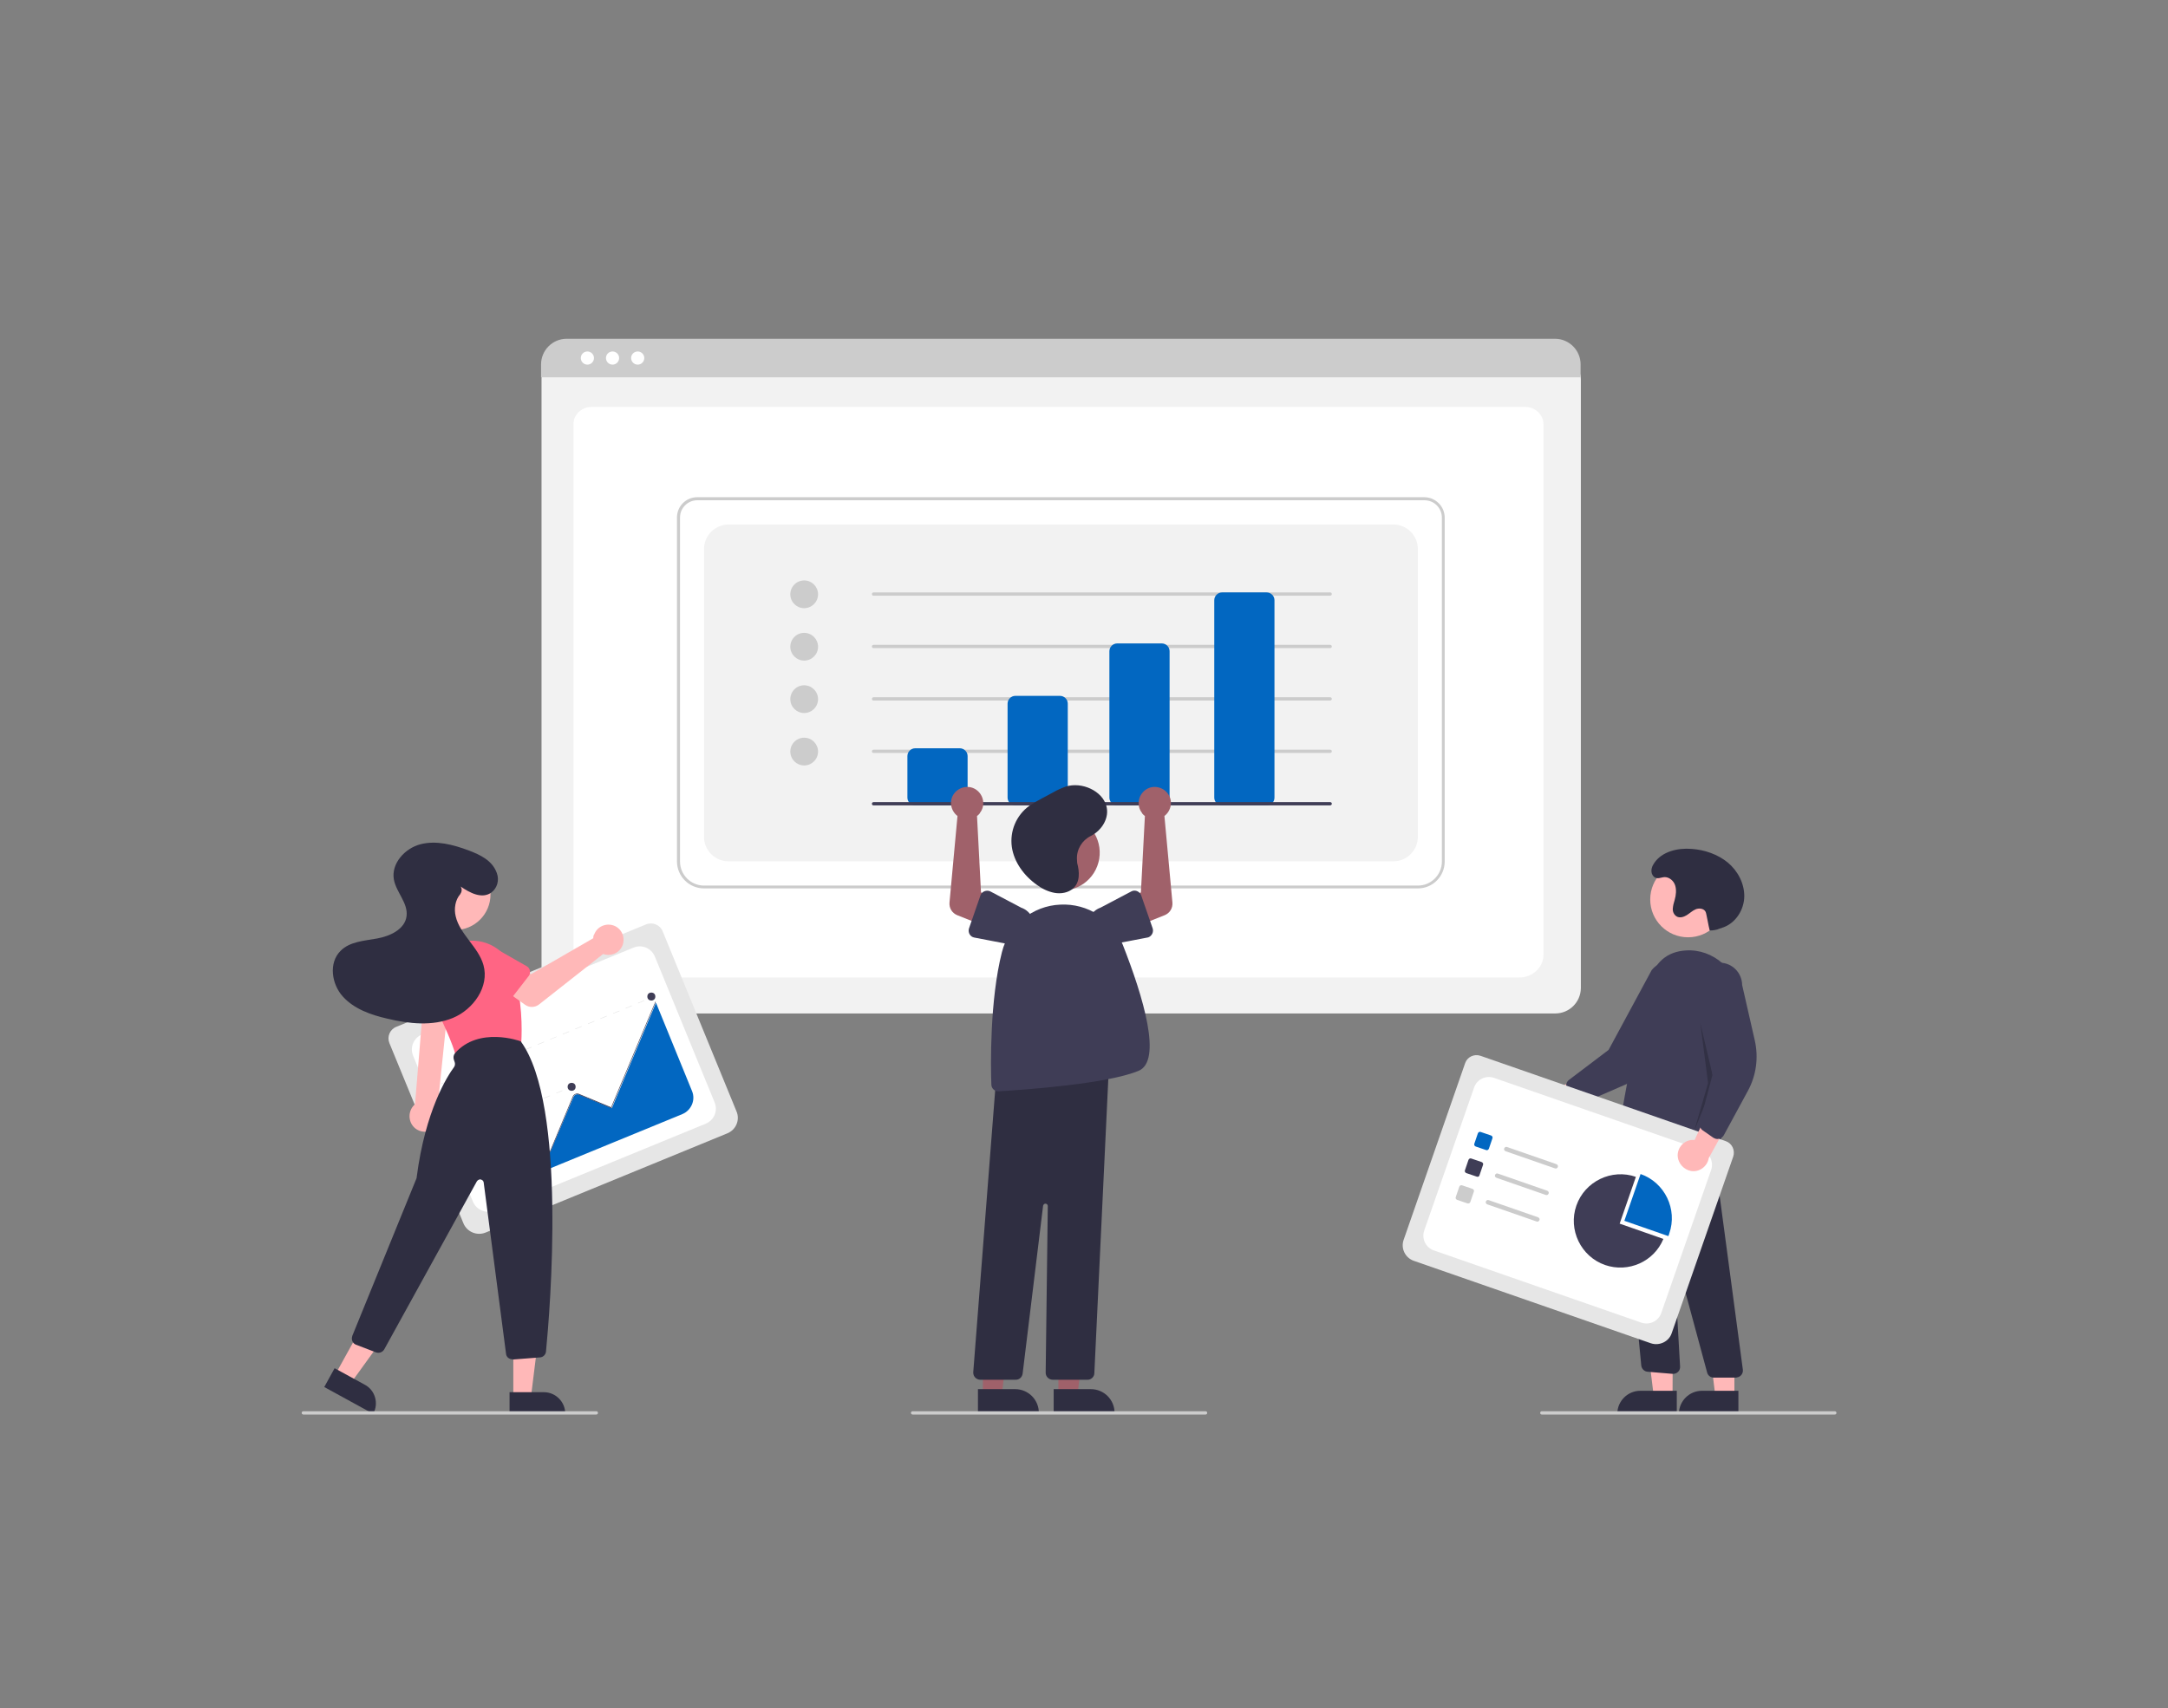 <?xml version="1.0" encoding="utf-8"?>
<!-- Generator: Adobe Illustrator 24.1.2, SVG Export Plug-In . SVG Version: 6.00 Build 0)  -->
<svg version="1.1" id="bf043aff-d5a6-4419-8950-3fc04a49c0cd"
	 xmlns="http://www.w3.org/2000/svg" xmlns:xlink="http://www.w3.org/1999/xlink" x="0px" y="0px" viewBox="0 0 922 726.7"
	 style="enable-background:new 0 0 922 726.7;" xml:space="preserve">
<rect x="0" y="0" width="922" height="726.7" fill="#808080" stroke="none"/>
<style type="text/css">
	.st0{fill:#F2F2F2;}
	.st1{fill:#FFFFFF;}
	.st2{fill:#CCCCCC;}
	.st3{fill:#0267C1;}
	.st4{fill:#3F3D56;}
	.st5{fill:#FFB8B8;}
	.st6{fill:#2F2E41;}
	.st7{opacity:0.2;enable-background:new    ;}
	.st8{fill:#E6E6E6;}
	.st9{fill:#A0616A;}
	.st10{fill:#FF6584;}
</style>
<path class="st0" d="M661.4,431.1H241.1c-6,0-10.8-4.8-10.8-10.8V161.1c0-4.4,3.6-7.9,7.9-7.9h426c4.5,0,8.1,3.6,8.1,8.1v259.1
	C672.2,426.3,667.4,431.1,661.4,431.1z"/>
<path class="st1" d="M646.1,415.8H254.3c-5.7,0-10.4-4.4-10.4-9.8V180.3c0-4,3.5-7.2,7.7-7.2h397c4.3,0,7.8,3.3,7.8,7.4V406
	C656.5,411.4,651.8,415.8,646.1,415.8z"/>
<path class="st2" d="M672.1,160.5h-442V155c0-6,4.9-10.9,10.9-10.9h420.3c6,0,10.9,4.9,10.9,10.9V160.5z"/>
<circle class="st1" cx="249.8" cy="152.3" r="2.8"/>
<circle class="st1" cx="260.5" cy="152.3" r="2.8"/>
<circle class="st1" cx="271.2" cy="152.3" r="2.8"/>
<path class="st2" d="M603,377.9H299.4c-6.3,0-11.5-5.1-11.5-11.5V220.1c0-4.7,3.8-8.6,8.6-8.6h309.2c4.8,0,8.7,3.9,8.7,8.7v146.2
	C614.4,372.8,609.3,377.9,603,377.9z M296.5,212.8c-4,0-7.3,3.3-7.3,7.3v146.4c0,5.6,4.6,10.2,10.2,10.2H603
	c5.6,0,10.2-4.6,10.2-10.2V220.2c0-4.1-3.3-7.4-7.4-7.4H296.5z"/>
<path class="st0" d="M309.9,366.4h282.6c5.8,0,10.5-4.7,10.5-10.5V233.6c0-5.8-4.7-10.5-10.5-10.5H309.9c-5.8,0-10.5,4.7-10.5,10.5
	v122.4C299.4,361.7,304.1,366.4,309.9,366.4z"/>
<circle class="st2" cx="342" cy="252.8" r="5.9"/>
<circle class="st2" cx="342" cy="275.1" r="5.9"/>
<circle class="st2" cx="342" cy="297.4" r="5.9"/>
<circle class="st2" cx="342" cy="319.7" r="5.9"/>
<path class="st2" d="M565.6,253.4H371.5c-0.4,0-0.7-0.3-0.7-0.7s0.3-0.7,0.7-0.7h194.2c0.4,0,0.7,0.3,0.7,0.7S566,253.4,565.6,253.4
	z"/>
<path class="st2" d="M565.6,275.7H371.5c-0.4,0-0.7-0.3-0.7-0.7s0.3-0.7,0.7-0.7h194.2c0.4,0,0.7,0.3,0.7,0.7S566,275.7,565.6,275.7
	z"/>
<path class="st2" d="M565.6,298H371.5c-0.4,0-0.7-0.3-0.7-0.7s0.3-0.7,0.7-0.7h194.2c0.4,0,0.7,0.3,0.7,0.7S566,298,565.6,298z"/>
<path class="st2" d="M565.6,320.3H371.5c-0.4,0-0.7-0.3-0.7-0.7s0.3-0.7,0.7-0.7h194.2c0.4,0,0.7,0.3,0.7,0.7S566,320.3,565.6,320.3
	z"/>
<path class="st3" d="M408.2,342.6h-19c-1.8,0-3.3-1.5-3.3-3.3v-17.7c0-1.8,1.5-3.3,3.3-3.3h19c1.8,0,3.3,1.5,3.3,3.3v17.7
	C411.5,341.2,410,342.6,408.2,342.6z"/>
<path class="st3" d="M450.8,342.6h-19c-1.8,0-3.3-1.5-3.3-3.3v-40c0-1.8,1.5-3.3,3.3-3.3h19c1.8,0,3.3,1.5,3.3,3.3v40
	C454.1,341.2,452.7,342.6,450.8,342.6z"/>
<path class="st3" d="M494.1,342.6h-19c-1.8,0-3.3-1.5-3.3-3.3v-62.3c0-1.8,1.5-3.3,3.3-3.3h19c1.8,0,3.3,1.5,3.3,3.3v62.3
	C497.4,341.2,495.9,342.6,494.1,342.6z"/>
<path class="st3" d="M538.7,342.6h-19c-1.8,0-3.3-1.5-3.3-3.3v-84c0-1.8,1.5-3.3,3.3-3.3h19c1.8,0,3.3,1.5,3.3,3.3v84
	C542,341.2,540.5,342.6,538.7,342.6z"/>
<path class="st4" d="M565.6,342.6H371.5c-0.4,0-0.7-0.3-0.7-0.7s0.3-0.7,0.7-0.7h194.2c0.4,0,0.7,0.3,0.7,0.7S566,342.6,565.6,342.6
	z"/>
<path class="st5" d="M650.9,465c2-3,6.1-3.9,9.1-1.9c0.3,0.2,0.6,0.5,0.9,0.7l20.8-10.7l-1.3,12.1l-19.6,8.4
	c-2.7,2.5-6.9,2.3-9.4-0.4C649.5,470.9,649.2,467.6,650.9,465z"/>
<path class="st4" d="M668.9,469.5c-0.5-0.4-0.8-0.9-1-1.5l-1.7-5.4c-0.4-1.2,0.1-2.5,1-3.2l16.9-12.8l18.3-33.9
	c3.2-4.1,9.2-4.9,13.3-1.7c4.1,3.2,4.9,9.2,1.7,13.3l0,0l-10.4,22c-3.2,6.7-8.6,12-15.4,14.9l-19.8,8.6c-0.8,0.3-1.6,0.3-2.4,0
	C669.2,469.8,669,469.7,668.9,469.5z"/>
<circle class="st5" cx="717.9" cy="382.6" r="16.1"/>
<polygon class="st5" points="711.3,593.9 703.3,593.9 699.5,562.9 711.4,562.9 "/>
<path class="st6" d="M697.6,591.6h15.5l0,0v9.8l0,0h-25.3l0,0l0,0C687.8,596,692.2,591.6,697.6,591.6z"/>
<polygon class="st5" points="737.6,593.9 729.5,593.9 725.7,562.9 737.6,562.9 "/>
<path class="st6" d="M723.8,591.6h15.5l0,0v9.8l0,0H714l0,0l0,0C714,596,718.4,591.6,723.8,591.6L723.8,591.6z"/>
<path class="st6" d="M738.2,586l-9.4,0c-1.3,0-2.5-0.9-2.8-2.2l-13.6-50.3c0-0.2-0.2-0.3-0.4-0.2c-0.2,0-0.3,0.2-0.2,0.3l2.7,47.7
	c0.1,1.6-1.1,3-2.8,3.1c-0.1,0-0.3,0-0.4,0l-10.6-0.9c-1.4-0.1-2.5-1.2-2.7-2.6l-9.6-100.2l3.7,2.2l35-5.9l14.1,105.6
	c0.2,1.6-0.9,3.1-2.5,3.3C738.4,586,738.3,586,738.2,586z"/>
<path class="st4" d="M700,491.4c-3.9,0-7.6-1.1-10.9-3.1c-1-0.6-1.6-1.8-1.4-3c1.2-7.5,7.7-46.2,13.5-67.3
	c2.4-8.6,7.7-13.2,15.7-13.7c11.7-0.8,22.1,8.4,23.2,20.5c1.9,21.3-5.9,51.5-9.3,63.5c-0.4,1.6-2.1,2.5-3.6,2
	c-0.4-0.1-0.7-0.3-1-0.5l-7-5.4c-0.9-0.7-2.1-0.6-3,0.1C710.3,489.7,704.7,491.4,700,491.4z"/>
<polygon class="st7" points="723.1,435.2 729,460.1 720.5,481.1 726.4,460.7 "/>
<path class="st6" d="M727.1,395.8c1.4,0,2.9-0.2,4.2-0.8c0.6-0.2,1.2-0.4,1.8-0.6c5.2-2,8.6-7.5,8.7-13c0.1-5.5-2.7-10.9-7-14.5
	c-4.3-3.5-9.8-5.4-15.3-5.8c-6-0.5-12.7,1.1-16,6c-0.9,1.3-1.5,2.9-1,4.5c0.2,0.5,0.4,0.9,0.8,1.3c1.5,1.3,3,0.3,4.5,0.2
	c2.1-0.1,4,1.6,4.6,3.5s0.4,4.1-0.2,6.2c-0.4,1.2-0.7,2.5-0.8,3.7c-0.1,1.3,0.5,2.6,1.6,3.3c1.3,0.8,3,0.3,4.3-0.5
	c1.3-0.8,2.4-1.9,3.8-2.5c1.4-0.6,3.3-0.4,4.1,0.8c0.3,0.5,0.4,1,0.5,1.5C726.5,392.7,726.3,392.5,727.1,395.8L727.1,395.8z"/>
<path class="st8" d="M702.1,571.4l-100.9-35.1c-3.6-1.3-5.5-5.2-4.3-8.8l26.2-75.3c0.9-2.6,3.8-4,6.5-3.1l104.3,36.3
	c2.7,0.9,4.1,3.9,3.2,6.6l-26.2,75.2C709.7,570.7,705.7,572.6,702.1,571.4z"/>
<path class="st1" d="M609.8,531.9l88.2,30.7c3.5,1.2,7.3-0.6,8.5-4.1l21.2-60.8c1.2-3.5-0.6-7.3-4.1-8.5l0,0l-88.2-30.7
	c-3.5-1.2-7.3,0.6-8.5,4.1l-21.2,60.8C604.5,526.9,606.3,530.7,609.8,531.9z"/>
<path class="st3" d="M632,489.2l-4.4-1.5c-0.5-0.2-0.8-0.7-0.6-1.2l1.5-4.4c0.2-0.5,0.7-0.8,1.2-0.6l4.4,1.5
	c0.5,0.2,0.8,0.7,0.6,1.2l-1.5,4.4C633,489.1,632.5,489.4,632,489.2z"/>
<path class="st4" d="M628,500.5l-4.4-1.5c-0.5-0.2-0.8-0.7-0.6-1.2l1.5-4.4c0.2-0.5,0.7-0.8,1.2-0.6l4.4,1.5
	c0.5,0.2,0.8,0.7,0.6,1.2l-1.5,4.4C629.1,500.5,628.5,500.7,628,500.5z"/>
<path class="st2" d="M624.1,511.9l-4.4-1.5c-0.5-0.2-0.8-0.7-0.6-1.2l1.5-4.4c0.2-0.5,0.7-0.8,1.2-0.6l4.4,1.5
	c0.5,0.2,0.8,0.7,0.6,1.2l-1.5,4.4C625.1,511.8,624.6,512,624.1,511.9z"/>
<path class="st2" d="M661.3,497l-21-7.3c-0.5-0.2-0.8-0.7-0.6-1.2c0.2-0.5,0.7-0.8,1.2-0.6l21,7.3c0.5,0.2,0.8,0.7,0.6,1.2
	C662.4,496.9,661.8,497.2,661.3,497z"/>
<path class="st2" d="M657.4,508.3l-21-7.3c-0.5-0.2-0.8-0.7-0.6-1.2s0.7-0.8,1.2-0.6l0,0l21,7.3c0.5,0.2,0.8,0.7,0.6,1.2
	C658.4,508.2,657.9,508.5,657.4,508.3z"/>
<path class="st2" d="M653.5,519.6l-21-7.3c-0.5-0.2-0.8-0.7-0.6-1.2s0.7-0.8,1.2-0.6l0,0l21,7.3c0.5,0.2,0.8,0.7,0.6,1.2
	C654.5,519.5,654,519.8,653.5,519.6z"/>
<path class="st3" d="M709.5,525.8c0.2-0.4,0.3-0.7,0.4-1.1c3.6-10.3-1.9-21.7-12.2-25.3l-6.9,19.9L709.5,525.8z"/>
<path class="st4" d="M688.8,520.5l6.9-19.9c-10.3-3.6-21.7,1.9-25.3,12.2c-3.6,10.3,1.9,21.7,12.2,25.3c9.9,3.4,20.8-1.4,24.8-11.1
	L688.8,520.5z"/>
<path class="st5" d="M713.5,492c-0.3-3.6,2.4-6.8,6-7.1c0.4,0,0.8,0,1.2,0l9.8-21.3l6.5,10.3l-10.3,18.7c-0.6,3.6-4,6.1-7.6,5.5
	C716.1,497.5,713.8,495,713.5,492L713.5,492z"/>
<path class="st4" d="M730.4,484.5c-0.6,0-1.2-0.2-1.7-0.5l-4.6-3.2c-1-0.7-1.5-2-1.2-3.2l5.4-20.5l-6.5-38c0-5.3,4.2-9.5,9.5-9.6
	c5.3,0,9.5,4.2,9.6,9.5l5.4,23.7c1.6,7.2,0.6,14.7-2.9,21.2l-10.3,19c-0.4,0.7-1.1,1.3-1.9,1.5C730.9,484.4,730.7,484.5,730.4,484.5
	z"/>
<path class="st2" d="M780.3,601.7H655.7c-0.4,0-0.7-0.3-0.7-0.7c0-0.4,0.3-0.7,0.7-0.7h124.6c0.4,0,0.7,0.3,0.7,0.7
	C781,601.4,780.7,601.7,780.3,601.7z"/>
<polygon class="st9" points="450.1,593.6 458.2,593.6 462,562.5 450.1,562.5 "/>
<path class="st6" d="M448.1,590.9l15.8,0h0c5.6,0,10.1,4.5,10.1,10.1c0,0,0,0,0,0v0.3l-25.9,0L448.1,590.9z"/>
<polygon class="st9" points="418,593.6 426,593.6 429.8,562.5 418,562.5 "/>
<path class="st6" d="M415.9,590.9l15.8,0h0c5.6,0,10.1,4.5,10.1,10.1c0,0,0,0,0,0v0.3l-25.9,0L415.9,590.9z"/>
<ellipse transform="matrix(0.16 -0.987 0.987 0.16 21.329 750.507)" class="st9" cx="451.7" cy="362.7" rx="16.1" ry="16.1"/>
<path class="st6" d="M462.6,586.9h-14.9c-1.6,0-3-1.3-3-3c0,0,0,0,0,0l0.9-70.9c0-0.5-0.4-1-1-1c-0.5,0-0.9,0.4-1,0.9l-8.7,71.4
	c-0.2,1.5-1.4,2.6-2.9,2.6h-15.1c-1.6,0-3-1.3-3-3c0-0.1,0-0.2,0-0.2l9.9-127.3l0.3,0l47.6-5.1l-6.3,132.8
	C465.4,585.6,464.1,586.9,462.6,586.9z"/>
<path class="st4" d="M424.5,464.2c-1.6,0-2.9-1.3-2.9-2.9c-0.3-8-0.7-35.9,4.5-56.3c2.9-11.5,13-19.7,24.8-20.2l0,0
	c11.6-0.6,22.3,6.2,26.6,17.1c8.7,22.1,16.9,49.4,6.7,53.6c-13.4,5.6-48.9,8.1-59.4,8.7C424.6,464.2,424.6,464.2,424.5,464.2z"/>
<path class="st9" d="M486.1,346.4c0.3,0.3,0.5,0.5,0.8,0.7l-1.7,32.5l-7,3.6l4,11.3l13.1-5.2c2.2-0.9,3.5-3,3.3-5.4l-3.4-36.8
	c3-2.3,3.7-6.6,1.4-9.6c-2.3-3-6.6-3.7-9.6-1.4c-3,2.3-3.7,6.6-1.4,9.6C485.7,346,485.9,346.2,486.1,346.4L486.1,346.4z"/>
<path class="st4" d="M485.3,380.8l4.9,14.1c0.5,1.5-0.3,3.2-1.8,3.8c-0.1,0-0.3,0.1-0.4,0.1l-14.6,2.8c-4.3,1.5-8.9-0.8-10.4-5.1
	c-1.5-4.3,0.8-8.9,5-10.4l13.1-6.9c1.4-0.8,3.2-0.2,4,1.2C485.2,380.6,485.3,380.7,485.3,380.8L485.3,380.8z"/>
<path class="st9" d="M416.3,346.4c-0.3,0.3-0.5,0.5-0.8,0.7l1.7,32.5l7,3.6l-4,11.3l-13.1-5.2c-2.2-0.9-3.5-3-3.3-5.4l3.4-36.8
	c-3-2.3-3.7-6.6-1.4-9.6c2.3-3,6.6-3.7,9.6-1.4c3,2.3,3.7,6.6,1.4,9.6C416.7,346,416.5,346.2,416.3,346.4L416.3,346.4z"/>
<path class="st4" d="M418.7,379.1c0.8-0.3,1.7-0.3,2.5,0.1l13.1,6.9c4.3,1.5,6.5,6.2,5,10.5c-1.5,4.3-6.1,6.5-10.4,5l-14.6-2.8
	c-1.6-0.3-2.6-1.9-2.3-3.5c0-0.1,0.1-0.3,0.1-0.4l4.9-14.1C417.3,380,417.9,379.4,418.7,379.1z"/>
<path class="st6" d="M458,365.5c-0.2-4.2,2.2-8.1,5.9-9.9c4.9-2.5,8-7.9,6.6-12.8c-1.7-6.3-10.3-10.4-17.3-8.2
	c-1.9,0.7-3.7,1.5-5.4,2.5l-4.5,2.4c-1.9,1-3.8,2.1-5.6,3.3c-5.5,4-8.3,10.7-7.4,17.4c0.9,6.4,5.1,12.3,10.8,16.3
	c2.2,1.6,4.7,2.8,7.4,3.3c2.8,0.5,5.8-0.1,7.8-1.8c3.1-2.7,2.8-7.2,1.8-10.9C458.1,366.5,458,366,458,365.5z"/>
<path class="st2" d="M512.7,601.7H388.1c-0.4,0-0.7-0.3-0.7-0.7c0-0.4,0.3-0.7,0.7-0.7h124.6c0.4,0,0.7,0.3,0.7,0.7
	C513.4,601.4,513.1,601.7,512.7,601.7z"/>
<path class="st8" d="M309.3,482.1l-102.8,42.2c-3.7,1.5-7.9-0.3-9.4-3.9l-31.5-76.7c-1.1-2.7,0.2-5.8,2.9-6.9l106.3-43.6
	c2.7-1.1,5.9,0.2,7,2.9l31.4,76.6C314.8,476.4,313,480.6,309.3,482.1z"/>
<path class="st1" d="M210.2,514.9l89.9-36.9c3.6-1.5,5.3-5.5,3.8-9.1l0,0l-25.4-62c-1.5-3.6-5.5-5.3-9.1-3.8l0,0l-89.9,36.9
	c-3.6,1.5-5.3,5.5-3.8,9.1l0,0l25.4,62C202.6,514.7,206.7,516.4,210.2,514.9z"/>
<rect x="276.7" y="424.2" transform="matrix(0.925 -0.38 0.38 0.925 -140.273 137.044)" class="st8" width="1.4" height="0.2"/>
<path class="st8" d="M274.1,425.7l-2.7,1.1l-0.1-0.2l2.7-1.1L274.1,425.7z M268.8,427.9l-2.7,1.1l-0.1-0.2l2.7-1.1L268.8,427.9z
	 M263.5,430.1l-2.7,1.1l-0.1-0.2l2.7-1.1L263.5,430.1z M258.1,432.3l-2.7,1.1l-0.1-0.2l2.7-1.1L258.1,432.3z M252.8,434.5l-2.7,1.1
	l-0.1-0.2l2.7-1.1L252.8,434.5z M247.4,436.7l-2.7,1.1l-0.1-0.2l2.7-1.1L247.4,436.7z M242.1,438.9l-2.7,1.1l-0.1-0.2l2.7-1.1
	L242.1,438.9z M236.7,441.1l-2.7,1.1L234,442l2.7-1.1L236.7,441.1z M231.4,443.3l-2.7,1.1l-0.1-0.2l2.7-1.1L231.4,443.3z
	 M226.1,445.5l-2.7,1.1l-0.1-0.2l2.7-1.1L226.1,445.5z M220.7,447.7l-2.7,1.1l-0.1-0.2l2.7-1.1L220.7,447.7z M215.4,449.9l-2.7,1.1
	l-0.1-0.2l2.7-1.1L215.4,449.9z M210,452l-2.7,1.1l-0.1-0.2l2.7-1.1L210,452z M204.7,454.2l-2.7,1.1l-0.1-0.2l2.7-1.1L204.7,454.2z
	 M199.4,456.4l-2.7,1.1l-0.1-0.2l2.7-1.1L199.4,456.4z M194,458.6l-2.7,1.1l-0.1-0.2l2.7-1.1L194,458.6z"/>
<rect x="187.3" y="460.9" transform="matrix(0.925 -0.38 0.38 0.925 -160.896 105.837)" class="st8" width="1.4" height="0.2"/>
<rect x="241.7" y="462.5" transform="matrix(0.925 -0.38 0.38 0.925 -157.428 126.626)" class="st8" width="1.4" height="0.2"/>
<path class="st8" d="M239.2,464l-2.6,1.1l-0.1-0.2l2.6-1.1L239.2,464z M233.9,466.2l-2.6,1.1l-0.1-0.2l2.6-1.1L233.9,466.2z
	 M228.7,468.3l-2.6,1.1l-0.1-0.2l2.6-1.1L228.7,468.3z M223.4,470.5l-2.6,1.1l-0.1-0.2l2.6-1.1L223.4,470.5z M218.1,472.7l-2.6,1.1
	l-0.1-0.2l2.6-1.1L218.1,472.7z M212.9,474.8l-2.6,1.1l-0.1-0.2l2.6-1.1L212.9,474.8z M207.6,477l-2.6,1.1l-0.1-0.2l2.6-1.1
	L207.6,477z M202.3,479.1l-2.6,1.1l-0.1-0.2l2.6-1.1L202.3,479.1z"/>
<rect x="195.7" y="481.3" transform="matrix(0.925 -0.38 0.38 0.925 -168.044 110.561)" class="st8" width="1.4" height="0.2"/>
<rect x="219.9" y="482.7" transform="matrix(0.925 -0.38 0.38 0.925 -166.753 119.868)" class="st8" width="1.4" height="0.2"/>
<path class="st8" d="M217.3,484.3l-2.7,1.1l-0.1-0.2l2.7-1.1L217.3,484.3z M211.9,486.6l-2.7,1.1l-0.1-0.2l2.7-1.1L211.9,486.6z
	 M206.5,488.8l-2.7,1.1l-0.1-0.2l2.7-1.1L206.5,488.8z"/>
<rect x="199.6" y="491" transform="matrix(0.925 -0.38 0.38 0.925 -171.426 112.796)" class="st8" width="1.4" height="0.2"/>
<rect x="226.7" y="499.3" transform="matrix(0.925 -0.38 0.38 0.925 -172.524 123.682)" class="st8" width="1.4" height="0.2"/>
<path class="st8" d="M224.1,500.9l-2.7,1.1l-0.1-0.2l2.7-1.1L224.1,500.9z M218.7,503.1l-2.7,1.1l-0.1-0.2l2.7-1.1L218.7,503.1z
	 M213.3,505.3l-2.7,1.1l-0.1-0.2l2.7-1.1L213.3,505.3z"/>
<rect x="206.4" y="507.6" transform="matrix(0.925 -0.38 0.38 0.925 -177.198 116.61)" class="st8" width="1.4" height="0.2"/>
<path class="st3" d="M214,505.2l76.2-31.3c3.8-1.6,5.7-6,4.1-9.8L279,426.6l-0.1,0.1l-18.7,44.7l-13.9-5.8c-0.5-0.2-1.1-0.2-1.6,0.1
	c-0.4,0.2-0.6,0.5-0.8,0.9L234,490l-10.1-4.2c-0.9-0.4-2,0-2.4,1c0,0,0,0,0,0C221.5,486.9,215.2,502.3,214,505.2z"/>
<path class="st4" d="M213.8,505.5l-0.2-0.1l7.8-18.8c0.4-1,1.6-1.5,2.6-1.1l9.9,4.2l9.7-23.3c0.4-1,1.6-1.5,2.6-1.1l13.7,5.7
	l18.8-44.9l0.2,0.1l-18.9,45.2l-13.9-5.8c-0.9-0.4-2,0-2.3,1c0,0,0,0,0,0l-9.8,23.5l-10.2-4.2c-0.9-0.4-2,0-2.3,1L213.8,505.5z"/>
<circle class="st4" cx="221.3" cy="482.6" r="1.7"/>
<circle class="st4" cx="243.1" cy="462.3" r="1.7"/>
<circle class="st4" cx="277" cy="423.9" r="1.7"/>
<path class="st5" d="M183.7,480.7c3.3-1.6,4.6-5.6,3-8.9c-0.2-0.3-0.4-0.7-0.6-1l5-48.4h-10.7l-3.9,47.3c-2.8,2.4-3.1,6.6-0.8,9.4
	C177.6,481.4,181,482.1,183.7,480.7L183.7,480.7z"/>
<circle class="st5" cx="193.5" cy="380.5" r="15.1"/>
<path class="st10" d="M196.4,450.6c-1.2,0-2.3-0.8-2.7-2c-1.2-4.4-4.4-11.9-9.4-22.1c-4.4-9.1-0.6-20.1,8.5-24.5
	c0.6-0.3,1.3-0.6,1.9-0.8l0,0c9.5-3.4,20,1.6,23.4,11.2c0.1,0.2,0.1,0.3,0.2,0.5c3.9,12.2,3.7,25.2,3.4,30.3c-0.1,1.2-1,2.3-2.2,2.6
	l-22.6,4.9C196.8,450.6,196.6,450.6,196.4,450.6z"/>
<polygon class="st5" points="218.3,594.3 225.8,594.3 229.4,565.2 218.3,565.2 "/>
<path class="st6" d="M240.4,601.4l-23.7,0l0,0l0-9.2l0,0l14.6,0C236.3,592.2,240.4,596.3,240.4,601.4L240.4,601.4L240.4,601.4
	L240.4,601.4z"/>
<polygon class="st5" points="142.7,584.5 149.3,588.2 166.5,564.4 156.8,559 "/>
<path class="st6" d="M158.7,601.4l-20.8-11.4l0,0l4.4-8l0,0l12.8,7C159.5,591.3,161.2,596.9,158.7,601.4L158.7,601.4L158.7,601.4z"
	/>
<path class="st6" d="M217.9,578.2c-1.4,0-2.6-1-2.7-2.4l-9.5-72.8c-0.1-0.8-0.9-1.4-1.7-1.3c-0.5,0.1-0.9,0.4-1.2,0.8l-39.4,71.5
	c-0.7,1.2-2.1,1.7-3.4,1.3l-8.6-3.3c-1.4-0.5-2.1-2.1-1.6-3.6c0,0,0,0,0-0.1l27.3-67c0.1-0.2,0.1-0.3,0.1-0.5
	c3.7-28.6,13.1-43.1,15.9-46.9c0.4-0.6,0.5-1.3,0.3-2l-0.4-1.2c-0.3-0.9-0.1-2,0.5-2.7c10.1-11.5,27.6-5.2,27.8-5.1l0.1,0l0.1,0.1
	c19.7,27,12.4,114.6,10.7,131.9c-0.1,1.3-1.2,2.4-2.5,2.5l-11.6,0.9C218.1,578.2,218,578.2,217.9,578.2z"/>
<path class="st5" d="M252.4,398.1c-0.1,0.3-0.1,0.7-0.1,1l-26.5,15.3l-6.4-3.7l-6.9,9l10.8,7.7c1.8,1.3,4.2,1.2,5.9-0.1l27.3-21.5
	c3.4,1.2,7.1-0.5,8.3-3.8c1.2-3.4-0.5-7.1-3.8-8.3c-3.4-1.2-7.1,0.5-8.3,3.8C252.5,397.6,252.5,397.9,252.4,398.1L252.4,398.1z"/>
<path class="st10" d="M224.9,415.1l-8.6,11.1c-0.9,1.2-2.7,1.4-3.9,0.5c-0.1-0.1-0.2-0.2-0.3-0.3l-9.7-10.1c-3.4-2.6-4-7.5-1.3-10.8
	c2.6-3.3,7.4-3.9,10.8-1.4L224,411c1.3,0.7,1.8,2.4,1.1,3.8C225,414.9,225,415,224.9,415.1L224.9,415.1z"/>
<path class="st10" d="M191.7,434.4l-13.8-2.5c-1.5-0.3-2.5-1.7-2.2-3.2c0-0.1,0.1-0.3,0.1-0.4l4.5-13.2c0.8-4.2,4.8-6.9,9-6.2
	c4.2,0.8,6.9,4.8,6.2,8.9l-0.4,13.9c0,1.5-1.3,2.7-2.9,2.7C192,434.4,191.9,434.4,191.7,434.4L191.7,434.4z"/>
<path class="st6" d="M195.9,377.1c3.9,2.7,9,5.4,13,2.6c2.6-1.9,3.5-5.3,2.4-8.3c-1.9-5.4-7.1-7.8-12.1-9.7
	c-6.5-2.4-13.6-4.3-20.3-2.6s-12.6,8.2-11.4,15c1,5.5,6.1,10,5.4,15.6c-0.7,5.6-7,8.5-12.5,9.5c-5.5,1-11.7,1.3-15.6,5.3
	c-5.1,5.1-3.8,14.1,1,19.4c4.8,5.3,11.9,7.8,18.9,9.4c9.2,2.2,19.2,3.3,27.9-0.3s15.6-13.3,13-22.5c-1.1-3.9-3.6-7.1-6-10.3
	c-2.4-3.2-4.9-6.5-5.8-10.4c-0.8-3.2-0.2-7,1.9-9.4C196.4,379.4,196.6,378.2,195.9,377.1L195.9,377.1z"/>
<path class="st2" d="M253.6,601.7H129c-0.4,0-0.7-0.3-0.7-0.7c0-0.4,0.3-0.7,0.7-0.7h124.6c0.4,0,0.7,0.3,0.7,0.7
	C254.3,601.4,254,601.7,253.6,601.7z"/>
</svg>
